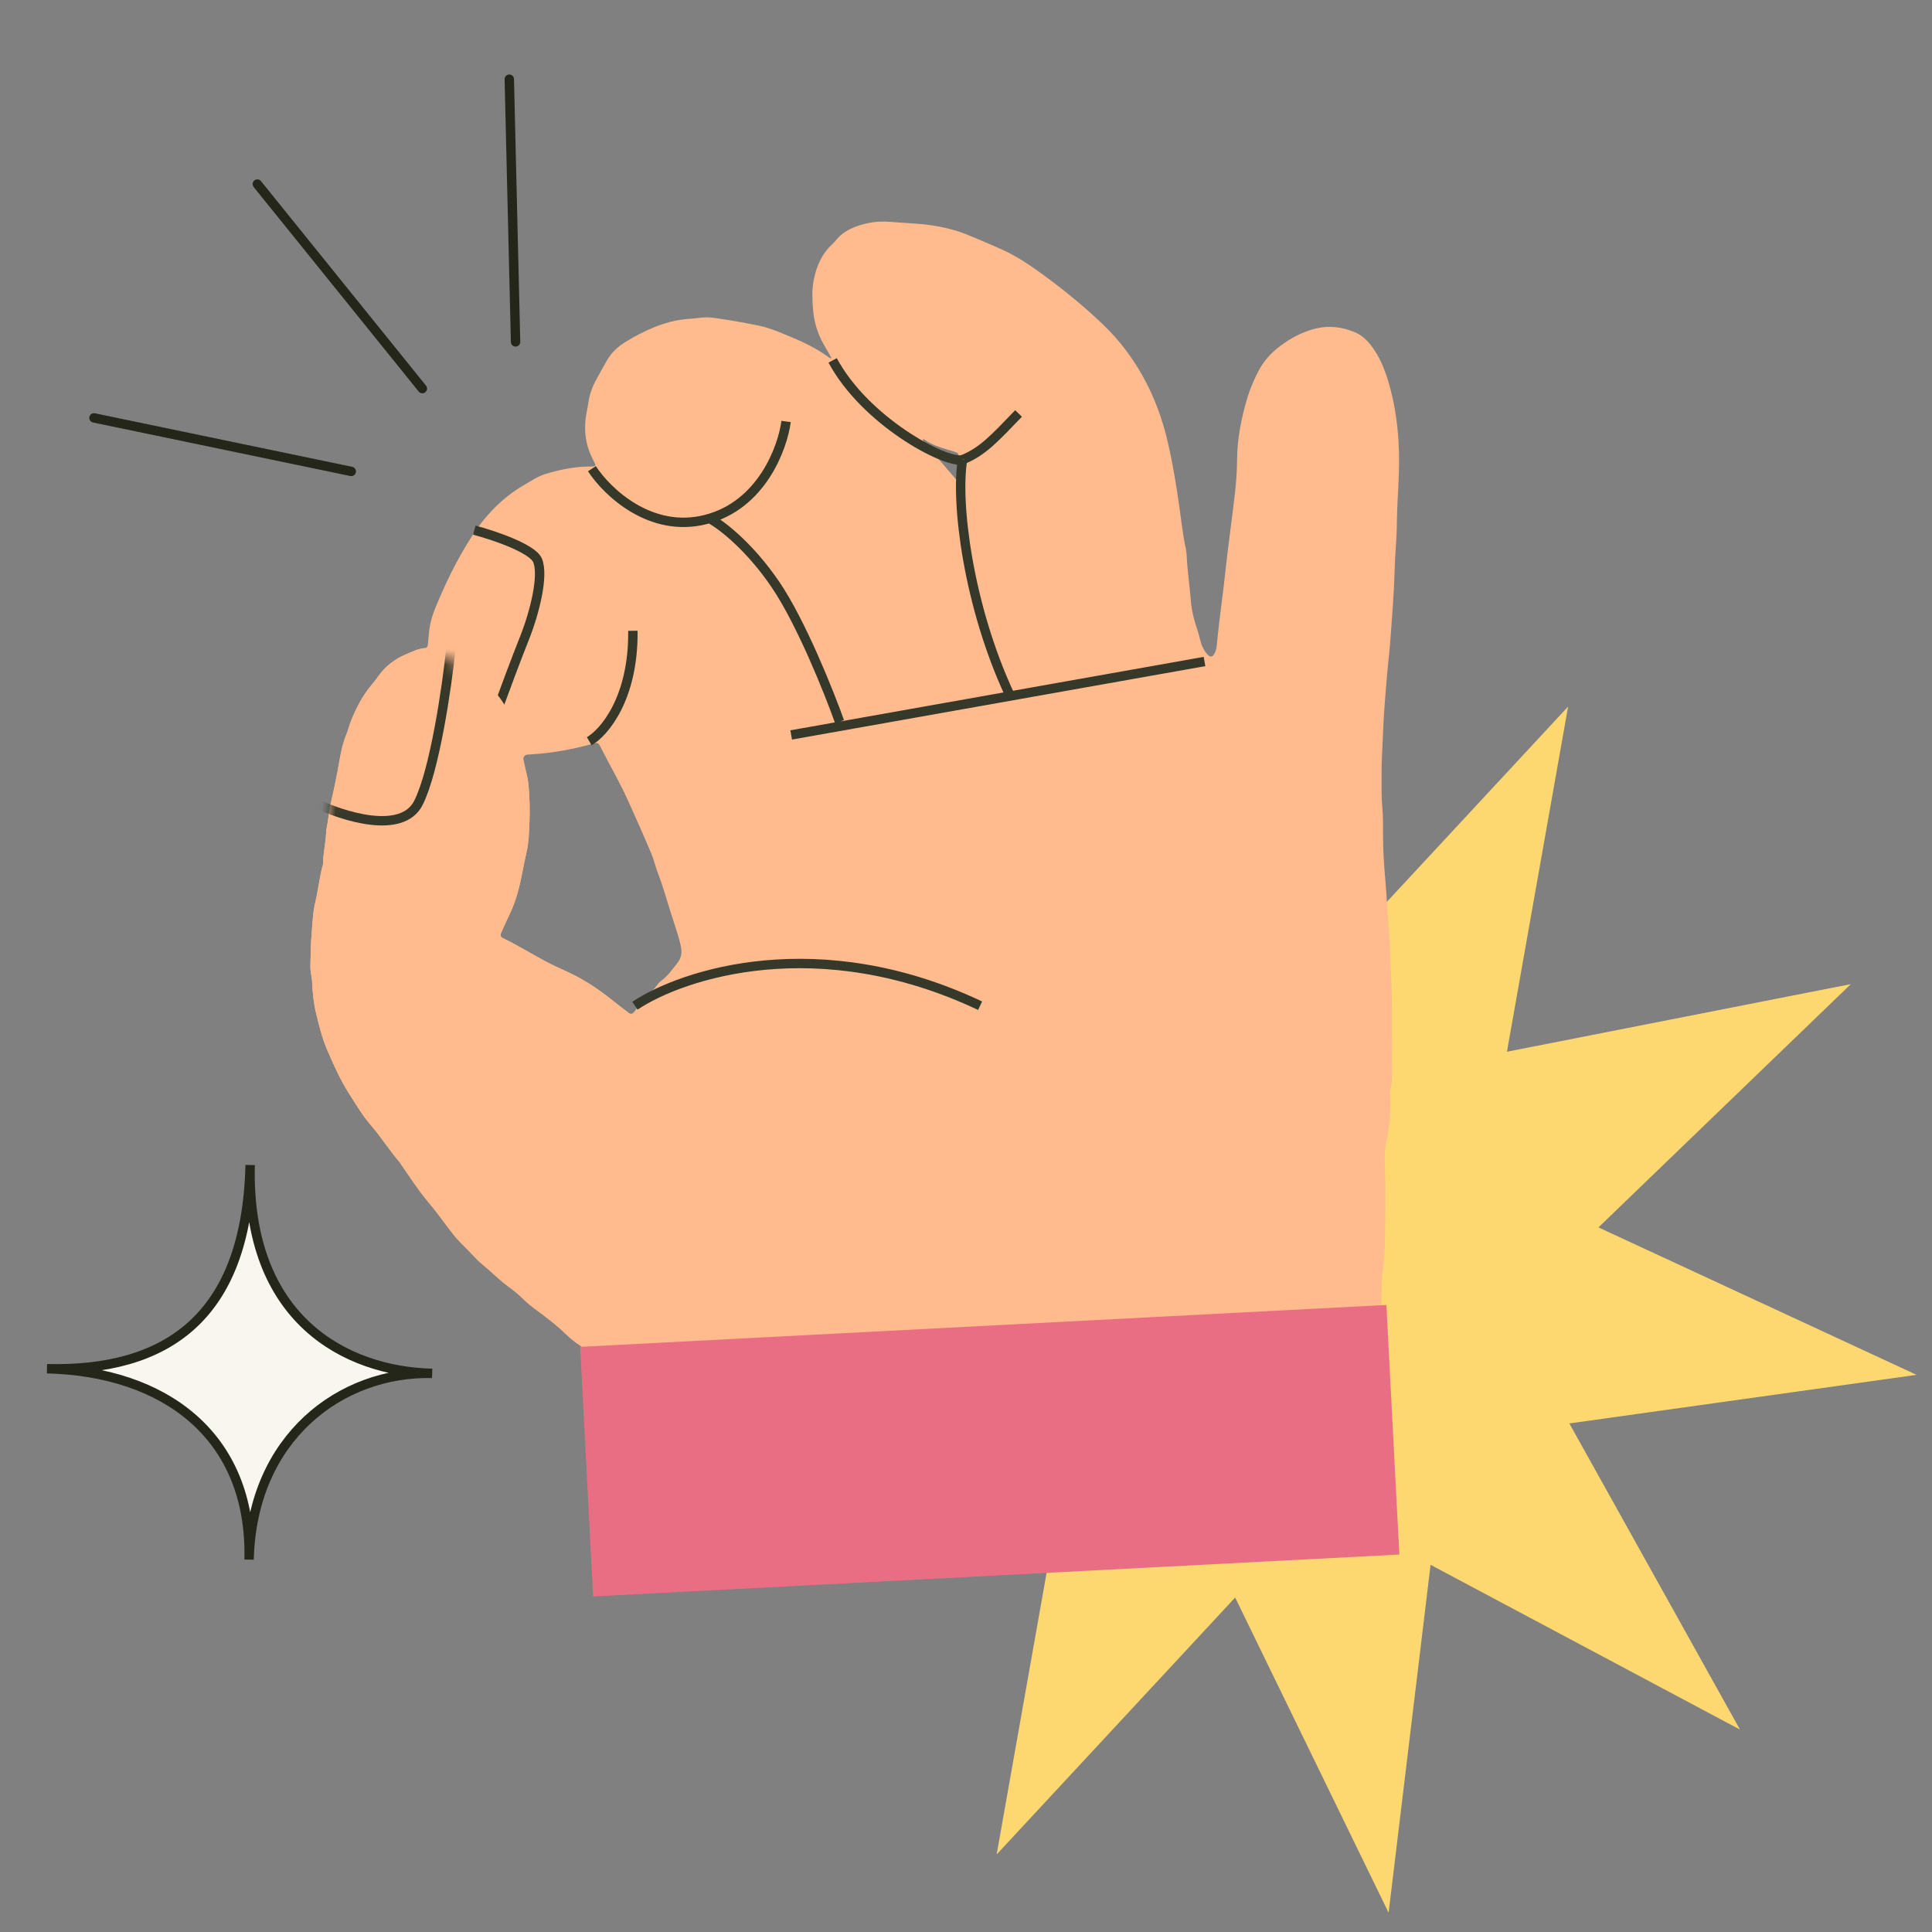<svg width="141" height="141" viewBox="0 0 141 141" fill="none" xmlns="http://www.w3.org/2000/svg">
<rect x="0" y="0" width="141" height="141" fill="#808080" stroke="none"/>
<path d="M109.979 76.757L135.078 71.822L116.657 89.577L139.873 100.338L114.534 103.884L126.986 126.227L104.405 114.202L101.343 139.594L90.143 116.59L72.737 135.34L77.206 110.146L52.098 115.086L70.519 97.331L47.312 86.57L72.642 83.03L60.199 60.681L82.771 72.712L85.842 47.312L97.036 70.322L114.442 51.568L109.979 76.757Z" fill="#FDD870"/>
<path d="M60.694 26.149C60.488 25.789 60.303 25.452 60.11 25.12C59.638 24.3 59.393 23.417 59.328 22.48C59.282 21.818 59.251 21.154 59.376 20.495C59.566 19.477 59.956 18.557 60.727 17.832C60.818 17.748 60.909 17.66 60.988 17.56C61.567 16.829 62.37 16.508 63.24 16.308C63.842 16.169 64.45 16.142 65.07 16.197C66.006 16.28 66.943 16.299 67.874 16.429C68.88 16.572 69.856 16.808 70.801 17.213C71.653 17.579 72.511 17.921 73.352 18.319C74.385 18.811 75.323 19.463 76.242 20.136C77.757 21.248 79.208 22.438 80.558 23.742C81.699 24.841 82.644 26.095 83.417 27.484C84.265 29.009 84.851 30.627 85.237 32.315C85.592 33.85 85.848 35.405 86.068 36.967C86.214 38.007 86.324 39.052 86.549 40.08C86.585 40.249 86.599 40.428 86.608 40.602C86.661 41.703 86.829 42.793 86.914 43.888C86.974 44.665 87.187 45.383 87.428 46.107C87.559 46.498 87.605 46.914 87.799 47.286C87.901 47.476 88.006 47.661 88.165 47.805C88.353 47.974 88.487 47.951 88.615 47.729C88.732 47.532 88.784 47.31 88.805 47.086C88.975 45.23 89.257 43.383 89.451 41.53C89.652 39.651 89.93 37.782 90.138 35.903C90.229 35.11 90.275 34.307 90.285 33.506C90.301 31.976 90.598 30.499 91.032 29.039C91.228 28.376 91.502 27.748 91.817 27.131C92.192 26.39 92.727 25.789 93.382 25.289C94.178 24.683 95.046 24.215 96.017 23.978C96.984 23.74 97.934 23.858 98.85 24.233C99.436 24.473 99.865 24.913 100.218 25.424C100.67 26.077 100.986 26.794 101.228 27.549C101.875 29.563 102.113 31.629 102.107 33.728C102.105 34.914 102.008 36.102 101.966 37.287C101.941 37.961 101.948 38.638 101.908 39.313C101.852 40.16 101.797 41.011 101.773 41.861C101.733 43.388 101.597 44.908 101.493 46.431C101.428 47.39 101.306 48.348 101.225 49.308C101.102 50.779 100.975 52.248 100.925 53.724C100.896 54.549 100.831 55.373 100.83 56.197C100.83 57.109 100.806 58.022 100.885 58.938C100.944 59.612 100.939 60.285 100.935 60.962C100.934 62.026 101.005 63.089 101.097 64.152C101.216 65.523 101.275 66.894 101.386 68.266C101.457 69.178 101.469 70.09 101.512 70.999C101.571 72.135 101.607 73.272 101.602 74.407C101.6 75.447 101.61 76.485 101.604 77.521C101.599 78.19 101.647 78.873 101.474 79.539C101.428 79.716 101.454 79.914 101.464 80.101C101.509 81.209 101.395 82.299 101.172 83.381C101.051 83.961 101.034 84.551 101.065 85.139C101.134 86.629 101.112 88.115 101.086 89.602C101.071 90.315 101.088 91.027 101.022 91.74C100.988 92.088 100.954 92.436 100.909 92.785C100.801 93.619 100.832 94.457 100.816 95.294C100.795 96.271 100.75 97.245 100.681 98.216C100.615 99.163 100.585 100.113 100.531 101.063C100.457 102.401 100.367 103.736 100.297 105.073C100.269 105.608 100.234 106.148 100.282 106.687C100.336 107.349 100.307 108.012 100.254 108.675C100.176 109.635 100.074 110.592 99.953 111.546C99.867 112.2 99.612 112.428 98.942 112.467C96.527 112.593 94.116 112.718 91.702 112.843C81.313 113.384 70.925 113.944 60.533 114.436C56.696 114.62 52.857 114.855 49.016 114.963C47.879 114.994 46.741 115.085 45.603 115.021C45.203 114.998 44.939 114.884 44.743 114.496C44.438 113.903 44.344 113.259 44.192 112.63C44.01 111.89 43.907 111.131 43.891 110.363C43.872 109.62 43.656 108.906 43.602 108.172C43.597 108.085 43.565 107.999 43.565 107.912C43.544 106.909 43.373 105.918 43.318 104.922C43.268 104.036 43.142 103.155 43.06 102.271C43.027 101.934 43.005 101.597 42.992 101.259C42.965 100.444 42.852 99.642 42.715 98.841C42.663 98.537 42.528 98.317 42.261 98.151C41.759 97.839 41.346 97.415 40.916 97.019C40.477 96.62 40.009 96.27 39.548 95.911C39.141 95.598 38.705 95.318 38.34 94.963C37.971 94.603 37.594 94.257 37.177 93.96C36.487 93.478 35.913 92.863 35.257 92.335C34.745 91.924 34.327 91.392 33.846 90.935C33.138 90.267 32.607 89.467 32.021 88.701C31.765 88.364 31.5 88.027 31.225 87.703C30.49 86.829 29.879 85.869 29.229 84.932C29.195 84.882 29.164 84.823 29.121 84.778C28.388 83.92 27.792 82.959 27.055 82.106C26.454 81.412 25.994 80.62 25.5 79.853C24.846 78.84 24.363 77.738 23.884 76.636C23.504 75.76 23.284 74.831 23.061 73.907C22.883 73.172 22.813 72.427 22.782 71.676C22.762 71.291 22.646 70.914 22.654 70.52C22.671 69.707 22.681 68.894 22.75 68.082C22.814 67.322 22.838 66.556 23.018 65.81C23.225 64.959 23.311 64.082 23.533 63.235C23.553 63.162 23.582 63.089 23.582 63.017C23.587 62.264 23.767 61.53 23.804 60.779C23.809 60.715 23.801 60.652 23.814 60.592C23.958 59.907 24.001 59.204 24.164 58.519C24.416 57.459 24.623 56.392 24.81 55.319C24.915 54.729 25.052 54.144 25.286 53.586C25.424 53.253 25.505 52.894 25.642 52.556C26.017 51.637 26.469 50.761 27.114 49.995C27.302 49.774 27.477 49.546 27.644 49.315C28.152 48.603 28.819 48.099 29.622 47.758C30.07 47.568 30.508 47.35 31.004 47.3C31.154 47.284 31.212 47.182 31.225 47.042C31.251 46.77 31.284 46.493 31.306 46.221C31.358 45.617 31.503 45.032 31.729 44.475C32.484 42.616 33.358 40.81 34.449 39.125C35.422 37.621 36.642 36.335 38.215 35.417C38.733 35.115 39.228 34.771 39.812 34.593C40.859 34.272 41.919 34.054 43.017 34.048C43.523 34.046 43.534 34.029 43.305 33.599C42.714 32.491 42.577 31.328 42.812 30.105C42.859 29.859 42.906 29.614 42.941 29.365C43.028 28.803 43.207 28.276 43.48 27.772C43.756 27.268 44.028 26.76 44.321 26.263C44.65 25.704 45.103 25.291 45.643 24.96C46.295 24.56 46.973 24.198 47.679 23.91C48.455 23.591 49.263 23.358 50.108 23.286C50.468 23.256 50.83 23.233 51.189 23.182C51.703 23.112 52.215 23.217 52.72 23.29C53.623 23.422 54.524 23.59 55.417 23.775C56.057 23.905 56.663 24.156 57.266 24.399C58.392 24.855 59.501 25.351 60.487 26.08C60.536 26.117 60.583 26.162 60.709 26.136L60.694 26.149ZM38.929 55.047C38.817 55.053 38.702 55.059 38.591 55.065C38.273 55.068 38.147 55.225 38.213 55.535C38.224 55.582 38.238 55.633 38.249 55.68C38.356 56.208 38.518 56.725 38.57 57.26C38.66 58.219 38.682 59.186 38.636 60.148C38.603 60.806 38.594 61.472 38.444 62.125C38.344 62.564 38.251 63.007 38.167 63.449C37.958 64.559 37.704 65.652 37.216 66.68C37.008 67.121 36.8 67.562 36.604 68.01C36.479 68.292 36.508 68.374 36.757 68.496C37.839 69.021 38.856 69.661 39.916 70.219C40.559 70.556 41.234 70.828 41.881 71.157C42.887 71.666 43.816 72.302 44.697 73.009C45.067 73.309 45.444 73.596 45.825 73.879C46.036 74.039 46.139 74.022 46.304 73.826C46.346 73.78 46.379 73.726 46.412 73.673C46.872 72.948 47.582 72.441 48.075 71.743C48.113 71.693 48.162 71.654 48.216 71.616C48.719 71.247 49.075 70.747 49.452 70.261C49.747 69.884 49.782 69.484 49.682 69.023C49.5 68.204 49.208 67.415 48.956 66.62C48.646 65.632 48.371 64.631 47.994 63.663C47.828 63.242 47.742 62.796 47.569 62.383C47.023 61.066 46.433 59.766 45.852 58.466C45.248 57.116 44.501 55.845 43.831 54.526C43.65 54.169 43.622 54.182 43.241 54.286C41.828 54.674 40.393 54.947 38.928 55.043L38.929 55.047ZM67.376 32.057C67.349 32.07 67.334 32.095 67.352 32.122C67.382 32.176 67.417 32.23 67.455 32.276C68.346 33.321 69.236 34.362 70.126 35.402C70.131 35.41 70.151 35.409 70.162 35.404C70.21 35.394 70.148 35.365 70.218 35.398C70.224 35.063 70.224 34.744 70.155 34.425C70.081 34.071 70.003 33.716 69.972 33.356C69.945 33.054 69.921 33.052 69.621 32.956C68.875 32.712 68.098 32.549 67.448 32.069C67.432 32.058 67.4 32.06 67.376 32.057Z" fill="#FFBB8D"/>
<rect x="42.34" y="98.297" width="58.919" height="18.238" transform="rotate(-2.976 42.34 98.297)" fill="#E96E83"/>
<path d="M46.337 73.398C49.823 71.074 59.742 67.821 71.529 73.398M34.618 38.691C36.005 39.059 38.869 40.018 39.233 40.901C39.688 42.006 39.038 44.672 38.258 46.622C37.634 48.182 36.785 50.479 36.438 51.432M43.004 54.097C44.087 53.469 46.241 50.977 46.189 46.036M61.271 52.667C60.491 50.478 58.463 45.411 56.591 42.656C54.719 39.9 52.69 38.344 51.91 37.911M43.199 34.206C44.283 35.874 47.464 38.951 51.52 37.911C55.577 36.871 57.111 32.71 57.371 30.76M70.126 33.597C70.089 33.611 70.053 33.625 70.015 33.638C70.02 33.659 70.072 33.629 70.126 33.597ZM70.126 33.597C70.168 33.582 70.209 33.566 70.249 33.549M70.126 33.597C70.147 33.585 70.168 33.573 70.187 33.563M70.249 33.549C71.729 32.954 72.605 31.968 74.336 30.175M70.249 33.549C69.725 36.641 70.654 44.194 73.683 50.696M70.249 33.549C70.246 33.535 70.22 33.545 70.187 33.563M70.249 33.549C70.23 33.555 70.209 33.559 70.187 33.563M70.187 33.563C68.867 33.772 63.129 30.702 60.768 26.301M87.907 48.278L57.742 53.637" stroke="#363829" stroke-width="0.686"/>
<path d="M27.052 82.101C27.79 82.955 29.119 84.773 29.119 84.773L45.822 73.874C45.822 73.874 45.064 73.304 44.694 73.004C43.813 72.298 42.884 71.661 41.878 71.152C41.232 70.823 40.557 70.552 39.914 70.215C38.853 69.656 37.837 69.016 36.754 68.491C36.505 68.369 36.477 68.287 36.601 68.006C36.797 67.557 37.005 67.117 37.213 66.676L37.213 66.676C37.701 65.647 37.955 64.554 38.164 63.444C38.249 63.002 38.341 62.559 38.442 62.12C38.591 61.467 38.6 60.802 38.634 60.143C38.679 59.181 38.657 58.214 38.567 57.255C38.515 56.72 38.353 56.203 38.246 55.675C38.236 55.628 38.221 55.577 38.211 55.53C38.123 55.146 37.622 53.506 37.383 52.734C36.532 49.683 32.774 47.837 31.001 47.295C30.506 47.345 30.067 47.563 29.619 47.753C28.817 48.094 28.15 48.598 27.641 49.31C27.474 49.541 27.299 49.769 27.111 49.99C26.466 50.757 26.014 51.632 25.64 52.552C25.502 52.889 25.421 53.248 25.283 53.582C25.049 54.139 24.912 54.724 24.808 55.315C24.62 56.388 24.413 57.454 24.162 58.514C23.998 59.199 23.955 59.903 23.811 60.587C23.799 60.647 23.806 60.711 23.801 60.775C23.765 61.525 23.584 62.259 23.579 63.012C23.579 63.084 23.551 63.157 23.531 63.23C23.308 64.078 23.222 64.954 23.016 65.805C22.835 66.551 22.811 67.317 22.747 68.077C22.678 68.889 22.669 69.702 22.651 70.515C22.644 70.909 22.759 71.286 22.779 71.671C22.81 72.422 22.881 73.167 23.058 73.902L23.076 73.977C23.293 74.876 23.511 75.778 23.881 76.631C24.36 77.733 24.844 78.835 25.498 79.848C25.992 80.615 26.451 81.407 27.052 82.101Z" fill="#FFBB8D"/>
<mask id="mask0_8817_8722" style="mask-type:alpha" maskUnits="userSpaceOnUse" x="22" y="47" width="25" height="48">
<path d="M36.958 93.32C37.37 93.612 37.741 93.954 38.105 94.308C39.927 96.083 45.059 76.573 46.066 73.312C46.033 73.365 46.001 73.417 45.96 73.463C45.797 73.656 45.696 73.673 45.487 73.515C45.111 73.236 44.739 72.953 44.374 72.657C43.506 71.96 42.589 71.332 41.597 70.83C40.96 70.506 40.294 70.238 39.66 69.906C38.614 69.356 37.611 68.724 36.544 68.207C36.298 68.086 36.27 68.005 36.393 67.727C36.586 67.285 36.791 66.851 36.996 66.416L36.996 66.416C37.478 65.401 37.728 64.324 37.934 63.229C38.018 62.793 38.109 62.356 38.208 61.923C38.355 61.279 38.364 60.623 38.397 59.973C38.442 59.024 38.42 58.071 38.332 57.125C38.281 56.597 38.121 56.087 38.015 55.567C38.005 55.52 37.99 55.47 37.98 55.423C37.894 55.045 37.4 53.428 37.164 52.666C36.325 49.657 32.618 47.836 30.87 47.302C30.381 47.351 29.949 47.566 29.507 47.754C28.715 48.09 28.058 48.587 27.556 49.289C27.392 49.517 27.219 49.742 27.034 49.96C26.397 50.716 25.951 51.579 25.582 52.486C25.446 52.819 25.367 53.173 25.23 53.502C25 54.052 24.865 54.628 24.762 55.211C24.577 56.269 24.373 57.321 24.125 58.366C23.963 59.042 23.921 59.736 23.779 60.411C23.767 60.47 23.774 60.533 23.769 60.596C23.733 61.336 23.555 62.06 23.55 62.803C23.55 62.873 23.522 62.945 23.502 63.017C23.283 63.853 23.198 64.718 22.994 65.557C22.817 66.293 22.793 67.048 22.73 67.798C22.662 68.598 22.652 69.4 22.635 70.202C22.628 70.591 22.741 70.962 22.761 71.342C22.792 72.083 22.861 72.818 23.036 73.543L23.054 73.616C23.268 74.504 23.483 75.393 23.848 76.234C24.321 77.321 24.797 78.408 25.442 79.407C25.929 80.163 26.382 80.945 26.976 81.629C27.703 82.471 28.29 83.418 29.014 84.264C29.055 84.309 29.085 84.366 29.119 84.415C29.761 85.34 30.364 86.287 31.088 87.149C31.36 87.468 31.62 87.8 31.873 88.133C32.451 88.888 32.975 89.678 33.673 90.337C34.148 90.787 34.56 91.312 35.064 91.718C35.712 92.238 36.277 92.844 36.958 93.32Z" fill="#FFE18B"/>
</mask>
<g mask="url(#mask0_8817_8722)">
<path d="M32.899 47.418C32.609 50.148 31.733 56.203 30.541 58.585C29.35 60.968 25 59.578 22.973 58.585" stroke="#363829" stroke-width="0.686"/>
</g>
<path d="M18.781 13.434L30.823 28.359" stroke="#242619" stroke-width="0.686" stroke-linecap="round" stroke-linejoin="round"/>
<path d="M37.169 5.779L37.627 24.952" stroke="#242619" stroke-width="0.686" stroke-linecap="round" stroke-linejoin="round"/>
<path d="M6.857 30.498L25.634 34.405" stroke="#242619" stroke-width="0.686" stroke-linecap="round" stroke-linejoin="round"/>
<path d="M18.256 85.023C17.981 96.315 25.244 100.081 31.541 100.231C24.898 100.071 18.397 104.892 18.179 113.822C18.4 104.752 11.969 100.095 3.428 99.892C12.043 100.098 17.981 96.255 18.256 85.023Z" fill="#F9F6EF" stroke="#242619" stroke-width="0.686" stroke-miterlimit="10"/>
</svg>
